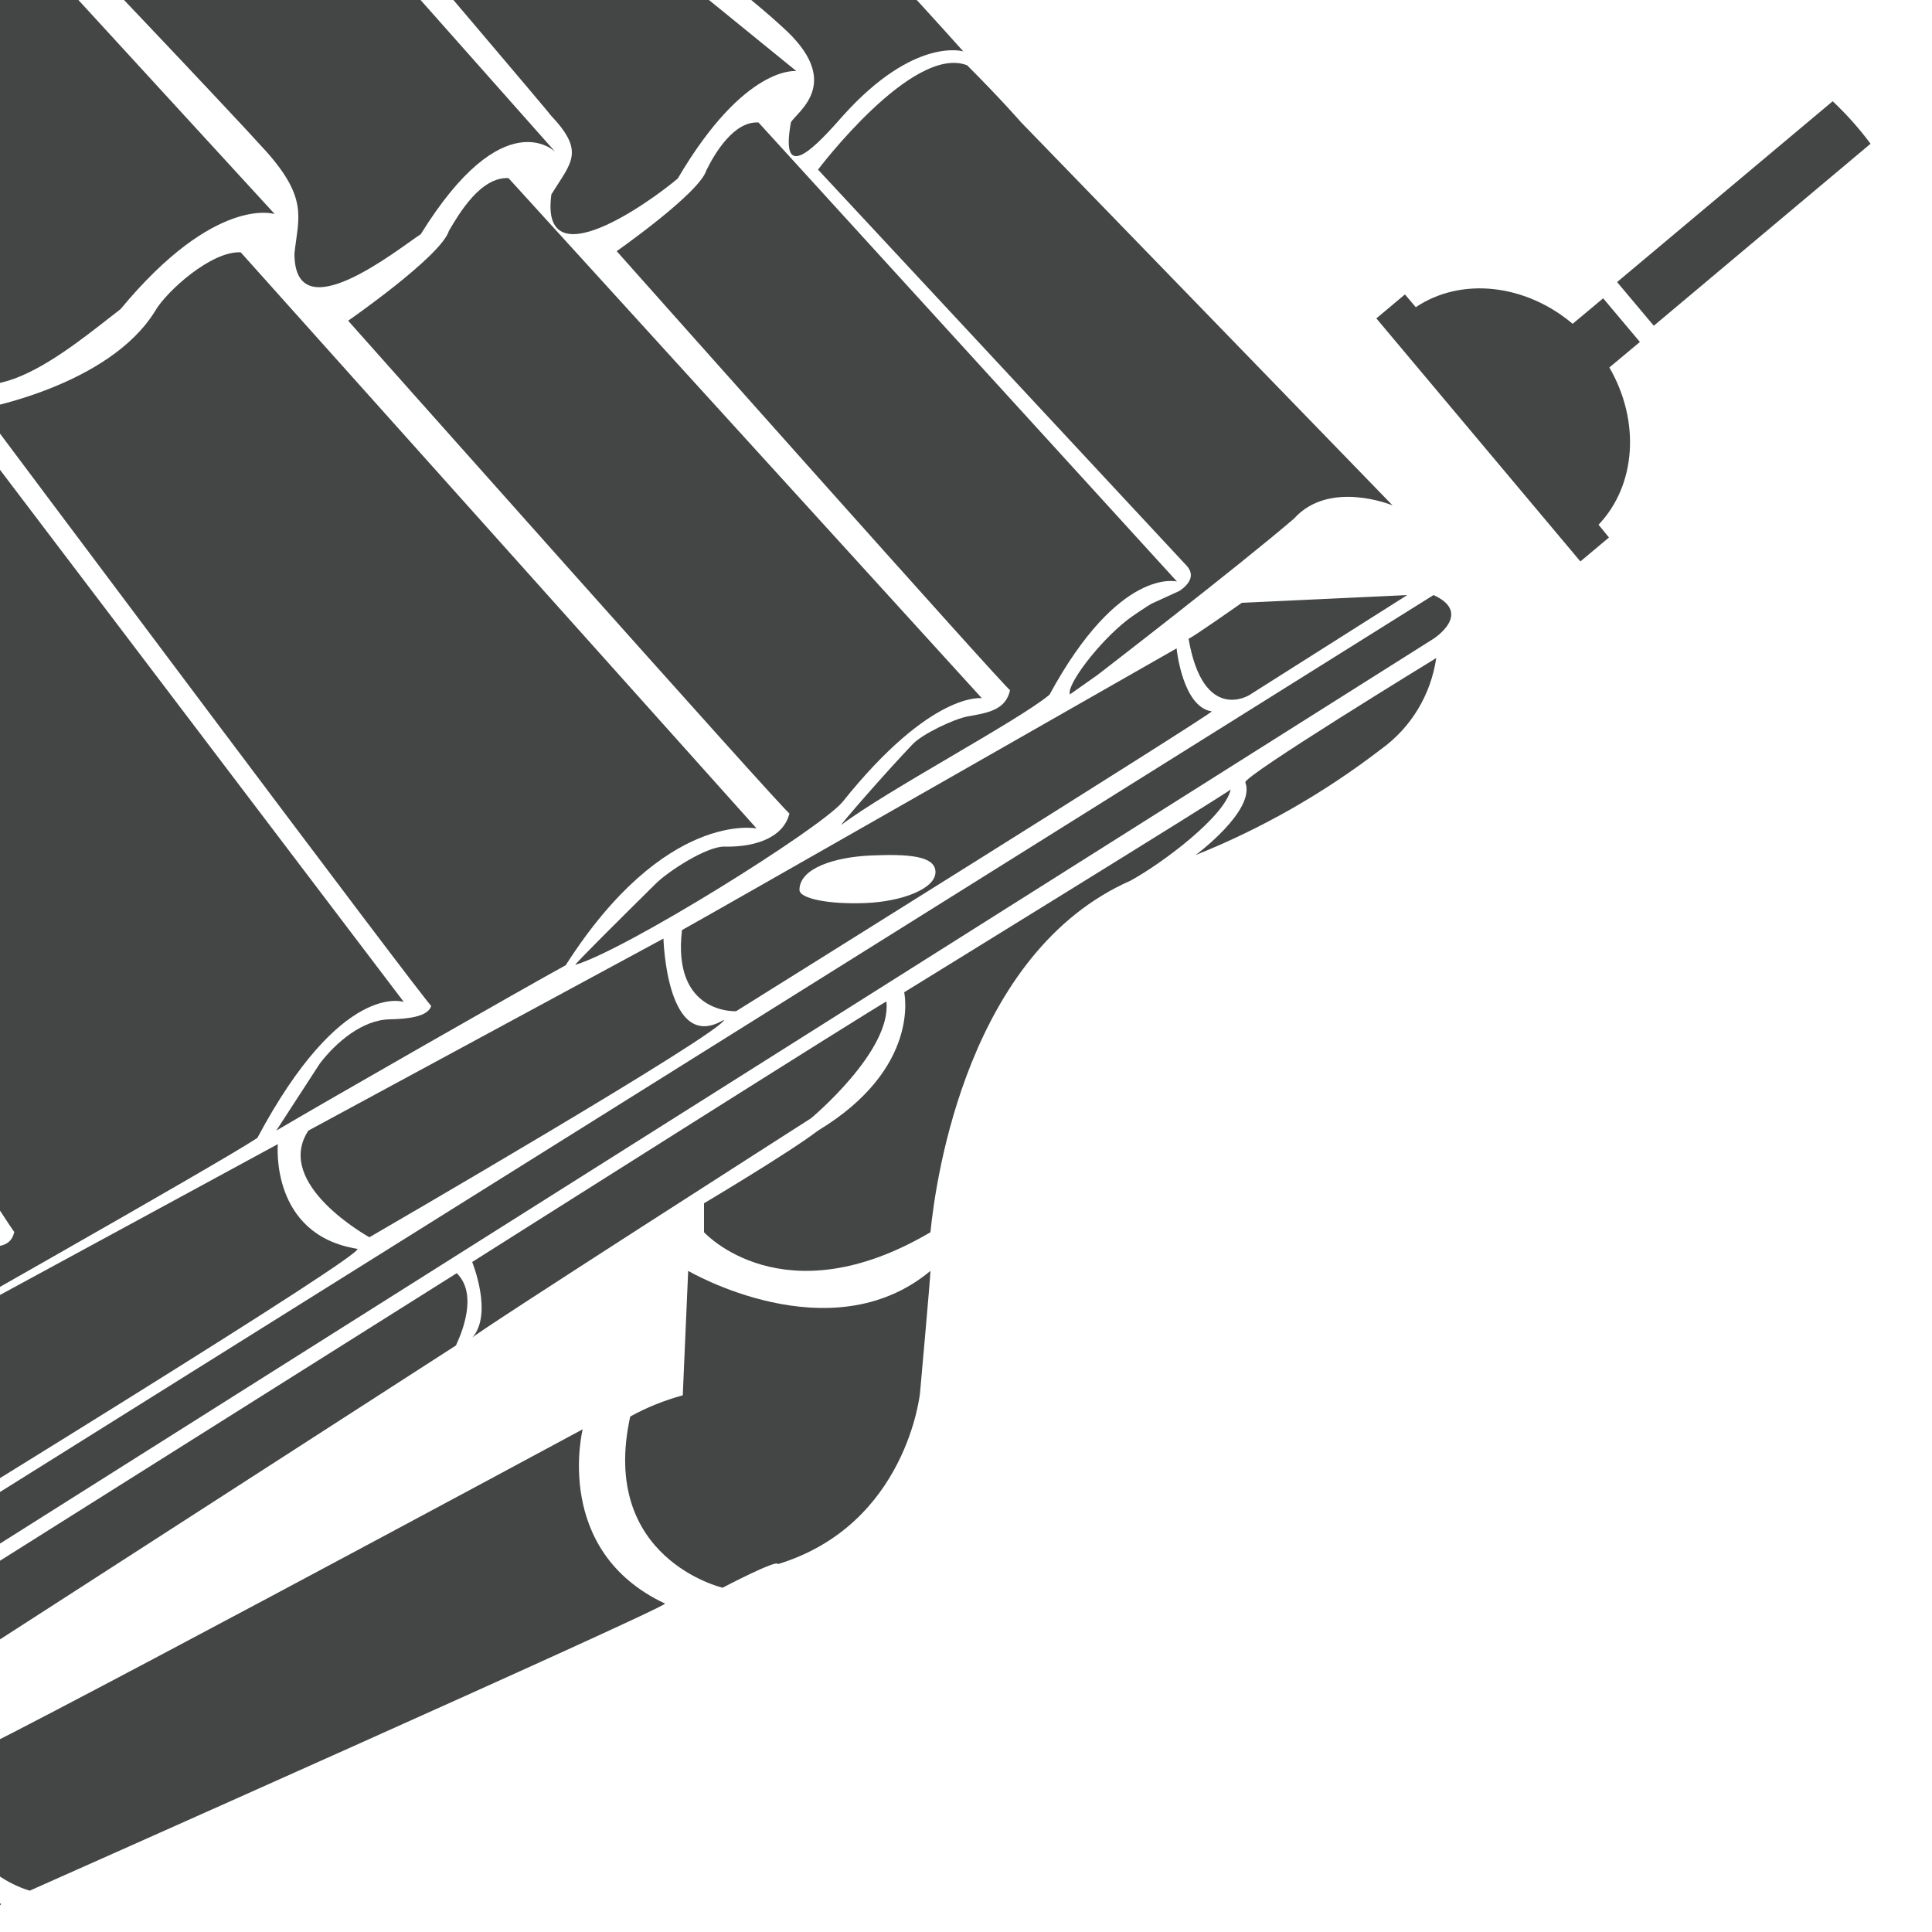 <?xml version="1.0" encoding="utf-8"?>
<!-- Generator: Adobe Illustrator 23.0.6, SVG Export Plug-In . SVG Version: 6.00 Build 0)  -->
<!DOCTYPE svg PUBLIC "-//W3C//DTD SVG 1.1//EN" "http://www.w3.org/Graphics/SVG/1.1/DTD/svg11.dtd">
<svg version="1.1" id="Layer_1" xmlns:x="http://ns.adobe.com/Extensibility/1.0/" xmlns:i="http://ns.adobe.com/AdobeIllustrator/10.0/" xmlns:graph="http://ns.adobe.com/Graphs/1.0/"
	 xmlns="http://www.w3.org/2000/svg" xmlns:xlink="http://www.w3.org/1999/xlink" x="0px" y="0px" viewBox="0 0 500 500"
	 style="enable-background:new 0 0 500 500;" xml:space="preserve">
<style type="text/css">
	.st0{fill:#444545;}
</style>
<g id="Layer_11">
	<path class="st0" d="M211.7-25.4c3.1,0,37.6,38.7,37.6,38.7s-12.6-3.9-31,16.5c-7.2,8.2-16.6,18.2-13.6,1.8
		c2.1-3.1,13.6-10.5-2.3-24.7c-11.8-10.9-40.7-32.3-40.7-32.3L211.7-25.4z"/>
	<path class="st0" d="M161.1-18.2l45,36.6c0,0-13.3-1.8-30.7,27.8c-7.2,6.1-35.8,26.6-32.7,4.1c5.2-8.4,8.8-11-0.2-20.5
		c0.2,0-40.7-48.1-40.7-48.1L161.1-18.2z"/>
	<path class="st0" d="M92.7-18.2l51,57.5c0,0-13.3-13.4-34.8,21.3c-6.1,4-32.7,25.5-32.7,5c1-9.2,3.6-14.1-7.2-26.3
		C57.7,26.8,14.8-18.2,14.8-18.2L92.7-18.2z"/>
	<path class="st0" d="M3.6-18.2l67.5,73.6c0,0-15.3-5.1-39.9,24.6c-13.3,10.2-38.9,32.7-48.1,9.2c4.1-1,16.4-13.1,0-28.5
		c-15.3-21.6-63.4-78.8-63.4-78.8L3.6-18.2z"/>
	<path class="st0" d="M264.3,31.7l96.1,99.1c0,0-16.3-6.8-25.5,3.4c-14.3,12.3-50.9,40.5-50.9,40.5l-7.1,5
		c-1-2.2,7.1-13.2,14.9-19.3c0.6-0.5,5.7-4,6.5-4.3l7-3.2c2.6-1.8,4-4.1,1.8-6.5L211.7,43.9c0,0,24.5-32.5,38.6-27
		C259,25.6,264.3,31.7,264.3,31.7z"/>
	<path class="st0" d="M196.3,31.7l108.3,118.8c0,0-14.9-4-33,29.3c-8,6.7-42,24.7-53.9,33.7c-0.3,0,11.4-13.5,18.5-20.9
		c2.4-2.6,10.8-6.6,14.3-7.2c5-0.9,9.8-1.6,10.9-6.8c0,0.9-101.8-113.6-101.8-113.6s21.4-15,23.2-20.9
		C184.9,39.8,189.9,31.3,196.3,31.7z"/>
	<path class="st0" d="M131.6,46.1l122.5,134.6c0,0-13-2-36.1,26.9c-6.1,7.1-55.8,38.1-69.1,42.1c-0.4,0,12.1-12.4,20.8-21
		c3.2-3.2,13.2-9.7,17.8-9.6c8.4,0.2,15.4-2.6,16.8-8.6c0,1-114.2-127.5-114.2-127.5s24.1-16.7,26.1-23.3
		C118.8,55.3,124.4,45.7,131.6,46.1z"/>
	<path class="st0" d="M62.3,65.3l133.5,149.1c0,0-23.7-4.8-49.4,35.4c-9.9,5.4-62.4,35.4-74.9,42.8l11.3-17.4
		c4.3-5.6,11.1-11.3,18.1-11.4c4.4-0.1,9.9-0.6,10.7-3.5c0,1.1-116.4-154.5-116.4-154.5s33.1-5.9,45-25.4
		C43.1,75.4,54.7,64.9,62.3,65.3z"/>
	<path class="st0" d="M-24.8,88.9l129.3,170.4c0,0-16.1-5.7-37.9,35.2c-10.3,6.8-94.2,54.2-107.3,61.6l13.4-19.6
		c3.9-5.3,11.7-12.6,18.2-13.5c6-0.8,11.6,1.1,12.8-4.2c0,1.1-119.1-185.4-119.1-185.4s36.8,10.2,57.7-20.7
		C-53.3,102.9-32.5,88.5-24.8,88.9z"/>
	<path class="st0" d="M321.4,156l42.8-2l-40.9,25.9c0,0-11.9,7.4-15.7-14.6C308.3,165.2,321.4,156,321.4,156z"/>
	<path class="st0" d="M371,154l-625.4,391.3l12.6,6.8L371,165.3C371,165.3,381.3,158.7,371,154z"/>
	<path class="st0" d="M371.7,170.3c-1.4,9.5-6.5,18-14.3,23.6c-14.7,11.3-30.8,20.5-48,27.4c0,0,15.6-11.5,12.9-18.8
		C321.3,201.1,371.7,170.3,371.7,170.3z"/>
	<path class="st0" d="M118.2,329.5l-357.7,225.2l11.9,16.3l345.6-222.8C117.9,348.2,124.6,335.7,118.2,329.5z"/>
	<path class="st0" d="M122.2,326.6c0,0,5.5,13.5,0,19.6c0-0.7,87.7-56.8,87.7-56.8s20.9-17.4,19.5-30.2
		C228.7,259.2,122.2,326.6,122.2,326.6z"/>
	<path class="st0" d="M182.2,311.4v7.5c0,0,20.4,22.5,58.6,0c1.4-14.3,9.8-72.5,51.8-91c8.2-4.5,24.4-16.6,25.9-23.6
		c0.7,0-84.5,52.5-84.5,52.5s4.5,19.6-22.3,35.8C204.1,298.4,182.2,311.4,182.2,311.4z"/>
	<path class="st0" d="M178.1,328.9c0,0,36.8,21.6,62.7,0c0,1.6-2.7,31.6-2.7,31.6s-3.4,34.1-36.8,44.3c0-1.4-14.3,6.1-14.3,6.1
		s-32-7.5-23.9-44.3c4.3-2.4,8.9-4.2,13.6-5.5L178.1,328.9z"/>
	<path class="st0" d="M150.8,369.9c0,0-7.9,31.4,21.3,45.1c1.2,0.7-164.4,74.3-164.4,74.3s-23.3-5.9-19.8-33.4
		C-10.1,456.6,150.8,369.9,150.8,369.9z"/>
	<path class="st0" d="M-16.7,460c0,0-7,17.7,16.9,32.7c0.7,0.7-7.3,1.8-5.7,17c0.2,1.4-19.5,16.4-38,0
		C-41.4,500.9-49.9,469.6-16.7,460z"/>
	<path class="st0" d="M171.7,242.9c0,0,0.8,30,15.7,21c0,3.1-91.8,56.3-91.8,56.3s-24.9-13.7-15.8-27.6L171.7,242.9z"/>
	<path class="st0" d="M71.9,296.1c0,0-2.1,23.5,20.6,27.1c3.2,3-393.8,243.2-393.8,243.2l-67.6-31L71.9,296.1z"/>
	<path class="st0" d="M304.5,167.8c0,0-124.4,71-128,72.9c-2.6,21.9,14,21,14,21s123.8-77.3,123.1-77.6
		C306,183,304.5,167.8,304.5,167.8z M224.1,233.7c-9.4,0.4-17.2-1.1-17.2-3.4c0-5.6,9.1-8.5,18.5-8.9s16.7,0,16.7,4.3
		S233.5,233.3,224.1,233.7L224.1,233.7z"/>
</g>
<g id="Layer_13">
	<path class="st0" d="M418.5,73l9.5,11.3l56.1-47.1c-2.9-3.9-6.2-7.6-9.8-11L418.5,73z"/>
	<path class="st0" d="M413.7,135.8c9.8-10.3,10.8-26.9,2.8-40.7l7.9-6.6l-9.5-11.3l-7.9,6.6c-12.2-10.3-28.8-12.2-40.6-4.3l-2.8-3.3
		l-7.4,6.2l52.8,62.9l7.4-6.2L413.7,135.8z"/>
</g>
</svg>
